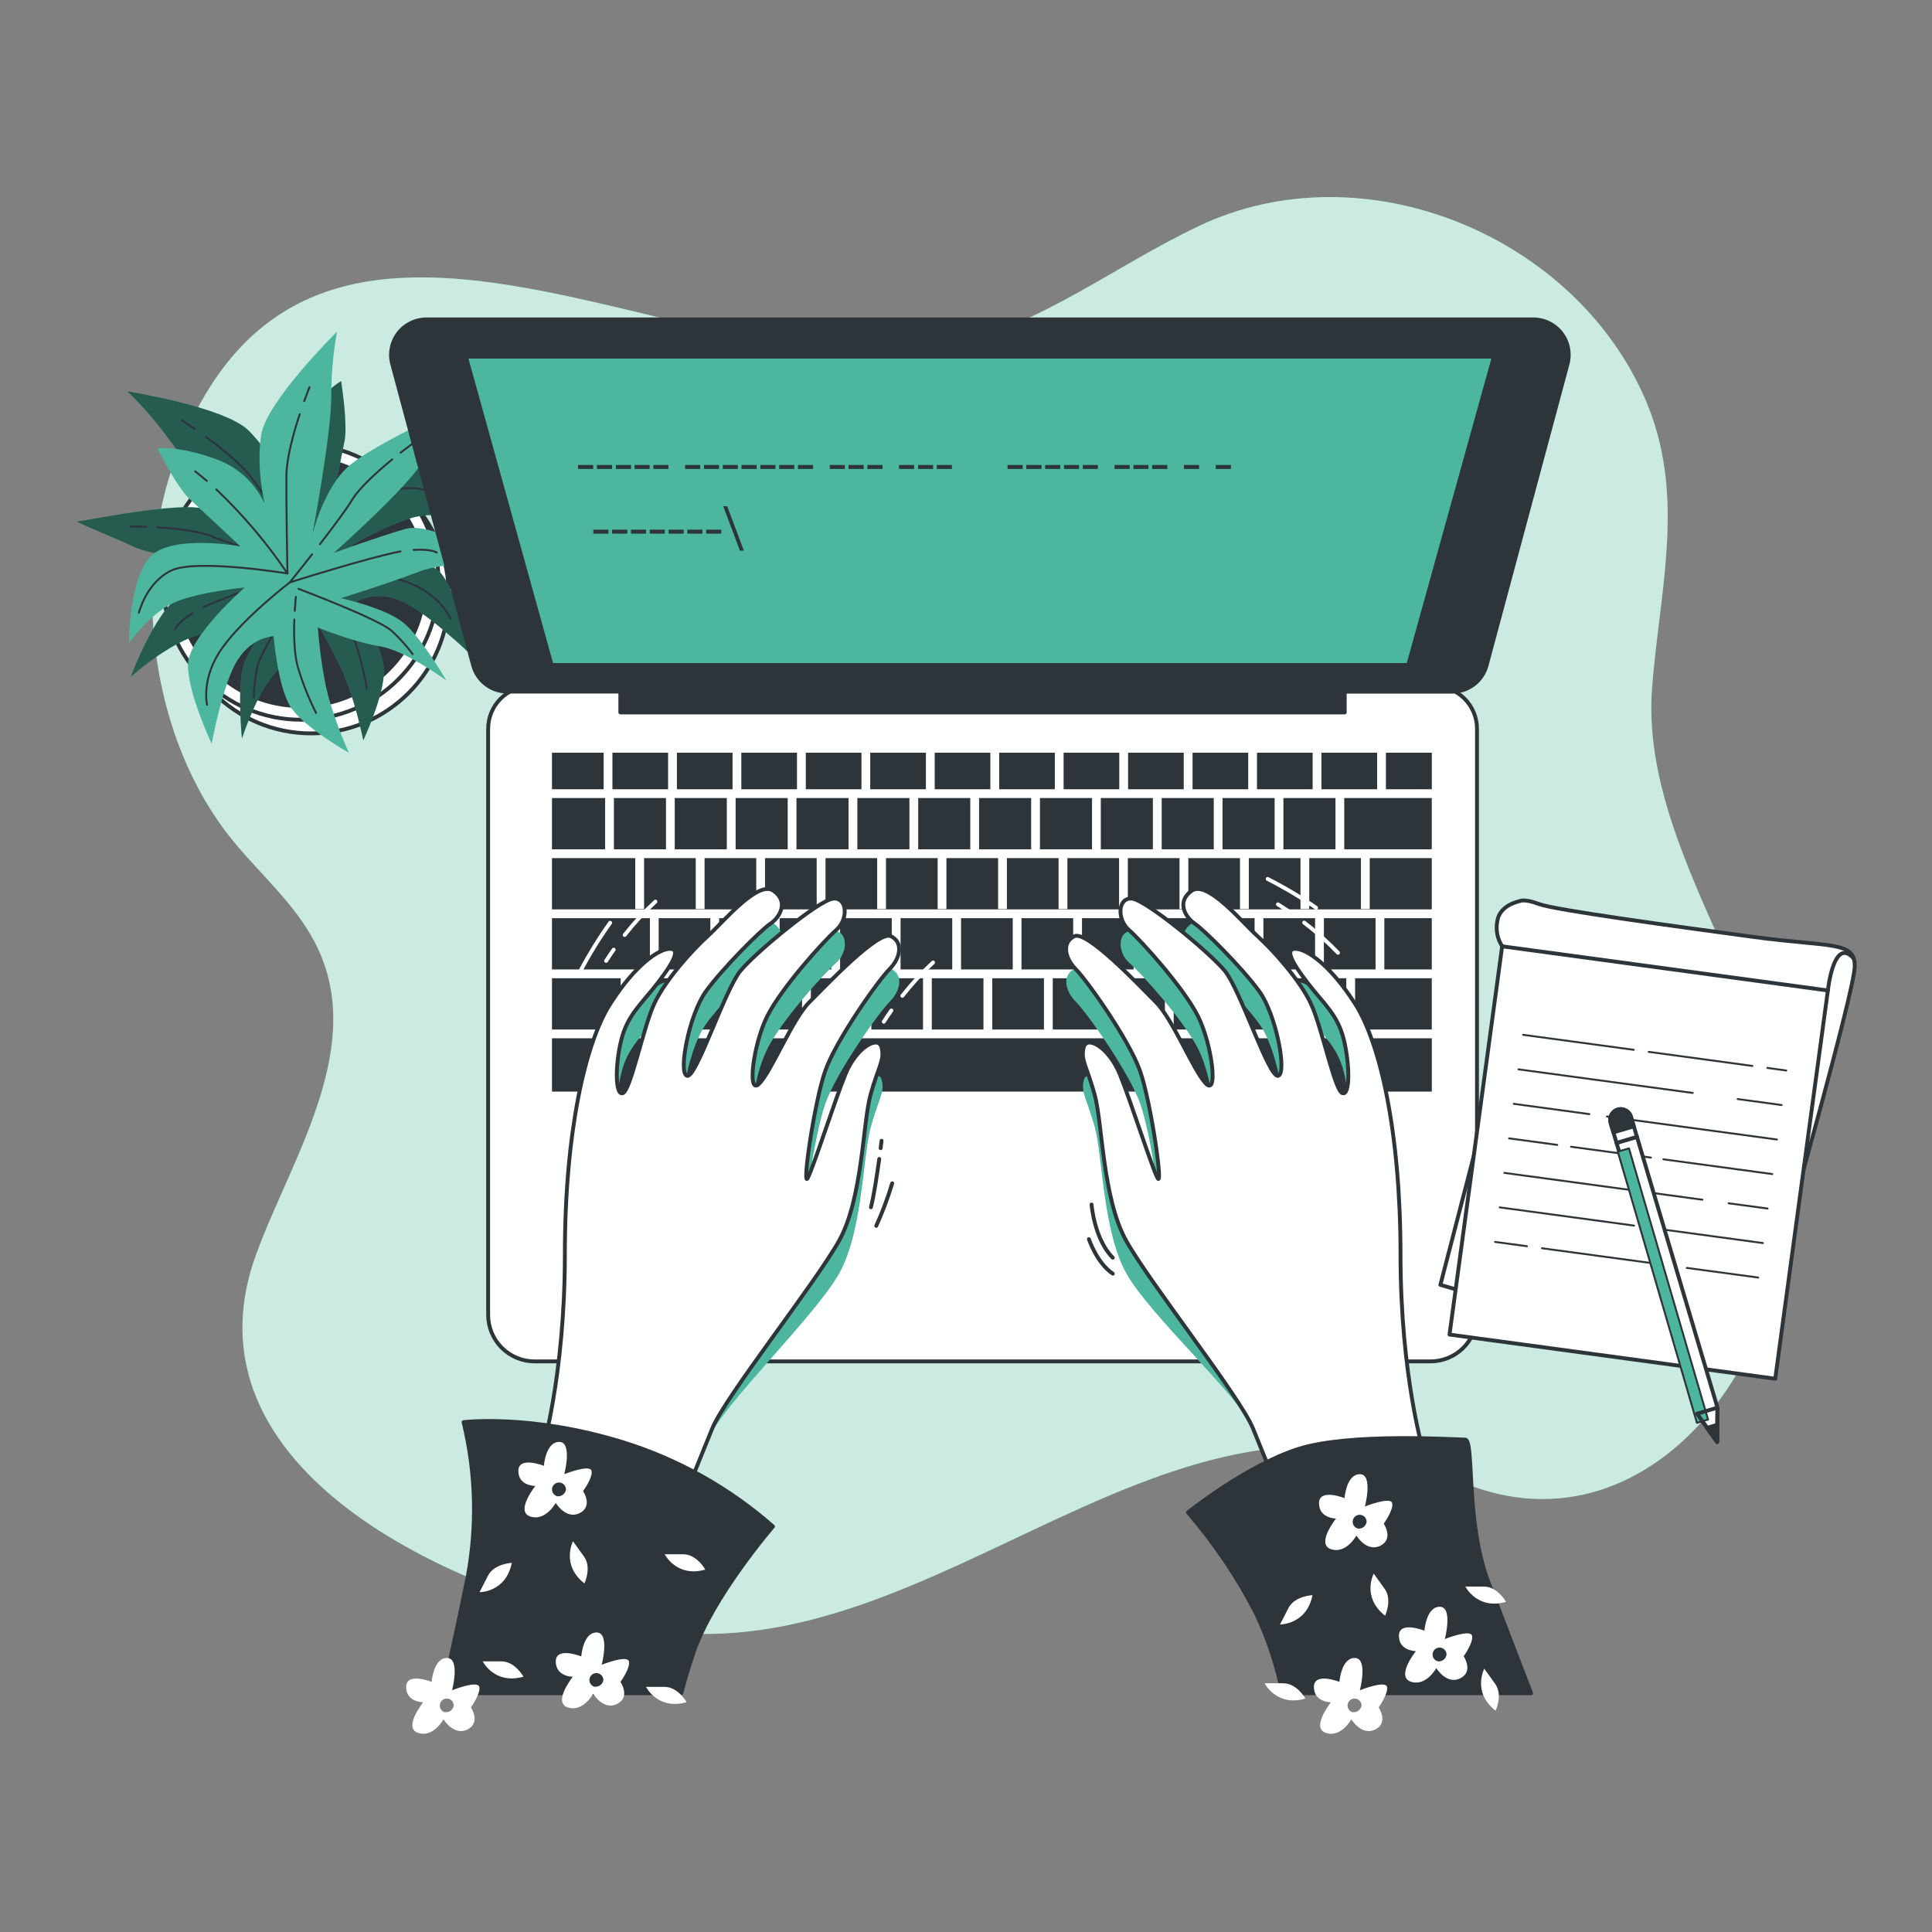 <svg width="500" height="500" viewBox="0 0 500 500" fill="none" xmlns="http://www.w3.org/2000/svg">
<rect x="0" y="0" width="500" height="500" fill="#808080" stroke="none"/>
<path d="M427.893 174.056C430.235 149.849 435.838 126.931 425.932 103.652C407.751 60.933 352.908 38.253 310.292 58.488C288.499 68.806 269.864 83.903 245.863 89.444C181.083 104.395 81.096 24.736 45.837 117.479C33.733 149.302 38.614 191.236 60.5 217.838C67.527 226.371 76.112 233.801 81.312 243.562C95.542 270.277 75.4 299.633 66.32 324.552C44.754 383.441 126.064 416.027 170.197 422.032C243.149 432.02 303.327 348.44 375.877 382.491C426.438 406.224 470.808 348.44 461.521 290.656C455.444 252.828 424.674 216.62 427.552 178.07C427.656 176.739 427.769 175.408 427.893 174.056Z" fill="#4CB79E"/>
<path opacity="0.7" d="M427.893 174.056C430.235 149.849 435.838 126.931 425.932 103.652C407.751 60.933 352.908 38.253 310.292 58.488C288.499 68.806 269.864 83.903 245.863 89.444C181.083 104.395 81.096 24.736 45.837 117.479C33.733 149.302 38.614 191.236 60.5 217.838C67.527 226.371 76.112 233.801 81.312 243.562C95.542 270.277 75.4 299.633 66.32 324.552C44.754 383.441 126.064 416.027 170.197 422.032C243.149 432.02 303.327 348.44 375.877 382.491C426.438 406.224 470.808 348.44 461.521 290.656C455.444 252.828 424.674 216.62 427.552 178.07C427.656 176.739 427.769 175.408 427.893 174.056Z" fill="white"/>
<path d="M80.528 189.802C100.206 189.802 116.158 173.85 116.158 154.172C116.158 134.494 100.206 118.542 80.528 118.542C60.85 118.542 44.898 134.494 44.898 154.172C44.898 173.85 60.85 189.802 80.528 189.802Z" fill="white" stroke="#2E353A" stroke-linecap="round" stroke-linejoin="round"/>
<path d="M77.876 186.263C97.554 186.263 113.506 170.311 113.506 150.633C113.506 130.955 97.554 115.003 77.876 115.003C58.198 115.003 42.246 130.955 42.246 150.633C42.246 170.311 58.198 186.263 77.876 186.263Z" fill="white" stroke="#2E353A" stroke-linecap="round" stroke-linejoin="round"/>
<path d="M77.876 182.724C95.6 182.724 109.967 168.356 109.967 150.633C109.967 132.909 95.6 118.542 77.876 118.542C60.153 118.542 45.786 132.909 45.786 150.633C45.786 168.356 60.153 182.724 77.876 182.724Z" fill="#2E353A" stroke="#2E353A" stroke-linecap="round" stroke-linejoin="round"/>
<path d="M74.11 126.508C74.11 126.508 70.571 117.654 64.38 111.463C58.188 105.272 32.949 101.279 32.949 101.279C37.025 105.21 40.731 109.507 44.021 114.115C49.769 122.081 68.786 140.232 68.786 140.232C68.786 140.232 59.499 132.266 51.079 131.378C42.659 130.491 21.423 134.917 20.123 134.917C18.823 134.917 28.089 138.457 34.734 141.552C41.38 144.648 67.042 147.31 67.042 147.31C67.042 147.31 55.98 150.406 48.468 153.068C40.956 155.73 33.837 175.191 33.837 175.191C33.837 175.191 43.577 166.338 51.987 164.129C60.397 161.921 72.346 157.938 72.346 157.938C72.346 157.938 64.823 166.348 63.059 172.106C61.294 177.863 62.615 191.133 62.615 191.133C62.615 191.133 66.598 178.751 71.469 173.87C76.339 168.989 81.632 160.642 81.632 160.642C84.084 164.638 86.303 168.772 88.278 173.024C91.817 180.546 94.025 191.597 94.025 191.597C94.025 191.597 99.783 179.215 99.339 173.024C98.895 166.833 92.26 155.761 92.26 155.761C92.26 155.761 96.687 152.665 103.322 155.317C109.957 157.969 121.472 169.041 121.472 169.041C121.472 169.041 118.81 154.43 114.384 148.682C109.957 142.935 90.929 141.15 90.929 141.15C90.929 141.15 101.558 134.959 108.192 133.628C114.827 132.297 123.67 135.402 123.67 135.402C123.67 135.402 113.496 121.235 105.53 120.348C97.564 119.46 85.615 131.822 85.615 131.822L89.165 114.115C90.042 109.689 88.278 98.637 88.278 98.637C88.278 98.637 83.407 101.289 77.649 109.699C75.964 112.121 74.783 114.857 74.175 117.744C73.567 120.632 73.545 123.612 74.11 126.508Z" fill="#4CB79E"/>
<path opacity="0.5" d="M74.11 126.508C74.11 126.508 70.571 117.654 64.38 111.463C58.188 105.272 32.949 101.279 32.949 101.279C37.025 105.21 40.731 109.507 44.021 114.115C49.769 122.081 68.786 140.232 68.786 140.232C68.786 140.232 59.499 132.266 51.079 131.378C42.659 130.491 21.423 134.917 20.123 134.917C18.823 134.917 28.089 138.457 34.734 141.552C41.38 144.648 67.042 147.31 67.042 147.31C67.042 147.31 55.98 150.406 48.468 153.068C40.956 155.73 33.837 175.191 33.837 175.191C33.837 175.191 43.577 166.338 51.987 164.129C60.397 161.921 72.346 157.938 72.346 157.938C72.346 157.938 64.823 166.348 63.059 172.106C61.294 177.863 62.615 191.133 62.615 191.133C62.615 191.133 66.598 178.751 71.469 173.87C76.339 168.989 81.632 160.642 81.632 160.642C84.084 164.638 86.303 168.772 88.278 173.024C91.817 180.546 94.025 191.597 94.025 191.597C94.025 191.597 99.783 179.215 99.339 173.024C98.895 166.833 92.26 155.761 92.26 155.761C92.26 155.761 96.687 152.665 103.322 155.317C109.957 157.969 121.472 169.041 121.472 169.041C121.472 169.041 118.81 154.43 114.384 148.682C109.957 142.935 90.929 141.15 90.929 141.15C90.929 141.15 101.558 134.959 108.192 133.628C114.827 132.297 123.67 135.402 123.67 135.402C123.67 135.402 113.496 121.235 105.53 120.348C97.564 119.46 85.615 131.822 85.615 131.822L89.165 114.115C90.042 109.689 88.278 98.637 88.278 98.637C88.278 98.637 83.407 101.289 77.649 109.699C75.964 112.121 74.783 114.857 74.175 117.744C73.567 120.632 73.545 123.612 74.11 126.508Z" fill="black"/>
<path d="M82.829 113.032C83.139 111.763 83.479 110.493 83.861 109.245" stroke="#2E353A" stroke-width="0.5" stroke-linecap="round" stroke-linejoin="round"/>
<path d="M53.267 113.032C57.394 116.055 62.553 120.255 65.257 123.856C70.127 130.491 79.868 144.658 79.868 144.658C79.589 135.143 80.343 125.625 82.117 116.272" stroke="#2E353A" stroke-width="0.5" stroke-linecap="round" stroke-linejoin="round"/>
<path d="M47.117 108.801C47.117 108.801 48.407 109.627 50.336 110.958" stroke="#2E353A" stroke-width="0.5" stroke-linecap="round" stroke-linejoin="round"/>
<path d="M79.868 144.658C79.868 144.658 96.687 127.839 103.766 126.508C110.844 125.177 117.046 130.491 117.046 130.491" stroke="#2E353A" stroke-width="0.5" stroke-linecap="round" stroke-linejoin="round"/>
<path d="M49.81 158.722C45.682 161.323 45.342 162.85 45.342 162.85" stroke="#2E353A" stroke-width="0.5" stroke-linecap="round" stroke-linejoin="round"/>
<path d="M116.602 160.146C116.602 160.146 113.95 153.501 104.653 150.406C95.356 147.31 80.766 146.866 80.766 146.866C80.766 146.866 60.283 153.573 52.792 157.071" stroke="#2E353A" stroke-width="0.5" stroke-linecap="round" stroke-linejoin="round"/>
<path d="M71.809 144.338C76.762 145.783 80.755 146.866 80.755 146.866" stroke="#2E353A" stroke-width="0.5" stroke-linecap="round" stroke-linejoin="round"/>
<path d="M40.637 136.476C45.445 136.765 51.636 137.425 55.083 138.901C57.889 140.108 63.42 141.852 68.641 143.41" stroke="#2E353A" stroke-width="0.5" stroke-linecap="round" stroke-linejoin="round"/>
<path d="M33.837 136.249C33.837 136.249 35.457 136.249 37.84 136.341" stroke="#2E353A" stroke-width="0.5" stroke-linecap="round" stroke-linejoin="round"/>
<path d="M79.868 149.518C79.868 149.518 67.486 168.092 66.588 172.539C66.056 175.163 65.759 177.829 65.7 180.505" stroke="#2E353A" stroke-width="0.5" stroke-linecap="round" stroke-linejoin="round"/>
<path d="M85.378 155.369C87.761 158.465 90.62 162.592 91.817 165.894C93.21 169.922 94.246 174.066 94.912 178.276" stroke="#2E353A" stroke-width="0.5" stroke-linecap="round" stroke-linejoin="round"/>
<path d="M81.632 150.849C81.632 150.849 82.664 151.943 83.995 153.625" stroke="#2E353A" stroke-width="0.5" stroke-linecap="round" stroke-linejoin="round"/>
<path d="M68.487 130.326C68.487 130.326 66.206 121.039 67.62 112.423C69.033 103.807 87.225 85.822 87.225 85.822C86.214 91.392 85.713 97.042 85.729 102.703C85.729 112.526 80.828 138.364 80.828 138.364C80.828 138.364 83.727 126.477 90.042 120.822C96.357 115.168 116.2 106.376 117.273 105.623C118.346 104.87 112.867 113.145 109.286 119.543C105.706 125.94 86.379 143.1 86.379 143.1C86.379 143.1 97.172 139.158 104.829 136.909C112.485 134.66 129.593 146.361 129.593 146.361C129.593 146.361 116.52 144.854 108.399 147.96C100.278 151.066 88.247 154.801 88.247 154.801C88.247 154.801 99.267 157.247 104.055 160.889C108.842 164.532 115.529 176.12 115.529 176.12C115.529 176.12 105.066 168.37 98.266 167.256C91.466 166.142 82.251 162.417 82.251 162.417C82.601 167.091 83.214 171.742 84.088 176.347C85.605 184.529 90.279 194.807 90.279 194.807C90.279 194.807 78.382 188.099 75.121 182.806C71.861 177.513 70.808 164.656 70.808 164.656C70.808 164.656 65.401 164.718 61.522 170.744C57.642 176.77 54.783 192.475 54.783 192.475C54.783 192.475 48.427 179.06 48.664 171.837C48.902 164.614 63.327 152.046 63.327 152.046C63.327 152.046 51.089 153.212 44.919 155.998C38.748 158.784 33.362 166.472 33.362 166.472C33.362 166.472 33.362 149.033 39.326 143.668C45.29 138.302 62.223 141.398 62.223 141.398L49.015 129.088C45.713 125.992 40.699 115.983 40.699 115.983C40.699 115.983 46.209 115.302 55.784 118.779C58.568 119.754 61.127 121.278 63.309 123.262C65.491 125.245 67.252 127.648 68.487 130.326V130.326Z" fill="#4CB79E"/>
<path d="M53.545 124.465C52.513 123.608 51.543 122.783 50.511 121.978" stroke="#2E353A" stroke-width="0.5" stroke-linecap="round" stroke-linejoin="round"/>
<path d="M77.556 107.222C75.957 112.093 74.172 118.501 74.131 123C74.048 131.254 74.399 148.414 74.399 148.414C69.073 140.524 62.904 133.238 56.001 126.683" stroke="#2E353A" stroke-width="0.5" stroke-linecap="round" stroke-linejoin="round"/>
<path d="M80.095 100.195C80.095 100.195 79.517 101.619 78.733 103.817" stroke="#2E353A" stroke-width="0.5" stroke-linecap="round" stroke-linejoin="round"/>
<path d="M74.399 148.414C74.399 148.414 50.924 144.565 44.403 147.62C37.882 150.674 35.942 158.578 35.942 158.578" stroke="#2E353A" stroke-width="0.5" stroke-linecap="round" stroke-linejoin="round"/>
<path d="M107.026 142.306C111.866 142.037 113.021 143.018 113.021 143.018" stroke="#2E353A" stroke-width="0.5" stroke-linecap="round" stroke-linejoin="round"/>
<path d="M53.597 182.424C53.597 182.424 51.884 175.48 57.621 167.545C63.358 159.61 74.977 150.736 74.977 150.736C74.977 150.736 95.521 144.225 103.642 142.708" stroke="#2E353A" stroke-width="0.5" stroke-linecap="round" stroke-linejoin="round"/>
<path d="M80.766 143.461C77.588 147.517 74.987 150.736 74.987 150.736" stroke="#2E353A" stroke-width="0.5" stroke-linecap="round" stroke-linejoin="round"/>
<path d="M101.495 118.893C97.76 121.988 93.117 126.116 91.177 129.284C89.598 131.904 86.121 136.507 82.788 140.851" stroke="#2E353A" stroke-width="0.5" stroke-linecap="round" stroke-linejoin="round"/>
<path d="M106.882 114.734C106.882 114.734 105.571 115.684 103.683 117.149" stroke="#2E353A" stroke-width="0.5" stroke-linecap="round" stroke-linejoin="round"/>
<path d="M77.237 152.387C77.237 152.387 98.152 160.25 101.444 163.335C103.407 165.155 105.203 167.148 106.81 169.289" stroke="#2E353A" stroke-width="0.5" stroke-linecap="round" stroke-linejoin="round"/>
<path d="M76.174 160.332C76.029 164.233 76.102 169.237 77.082 172.642C78.298 176.733 79.876 180.708 81.798 184.519" stroke="#2E353A" stroke-width="0.5" stroke-linecap="round" stroke-linejoin="round"/>
<path d="M76.576 154.451C76.576 154.451 76.411 155.916 76.287 158.083" stroke="#2E353A" stroke-width="0.5" stroke-linecap="round" stroke-linejoin="round"/>
<path d="M137.342 177.595H371.234C374.154 177.595 376.954 178.755 379.019 180.82C381.083 182.885 382.243 185.685 382.243 188.605V340.288C382.243 341.87 381.932 343.435 381.327 344.896C380.722 346.357 379.835 347.685 378.716 348.803C377.598 349.921 376.271 350.808 374.81 351.413C373.349 352.019 371.783 352.33 370.202 352.33H138.374C136.793 352.33 135.227 352.019 133.766 351.413C132.305 350.808 130.977 349.921 129.859 348.803C128.741 347.685 127.854 346.357 127.249 344.896C126.644 343.435 126.332 341.87 126.332 340.288V188.605C126.332 185.685 127.492 182.885 129.557 180.82C131.622 178.755 134.422 177.595 137.342 177.595Z" fill="white" stroke="#2E353A" stroke-linecap="round" stroke-linejoin="round"/>
<path d="M222.945 194.796H208.54V204.258H222.945V194.796Z" fill="#2E353A"/>
<path d="M176.274 253.169H162.901V266.438H176.274V253.169Z" fill="#2E353A"/>
<path d="M235.359 206.528H221.883V219.798H235.359V206.528Z" fill="#2E353A"/>
<path d="M206.26 194.796H191.855V204.258H206.26V194.796Z" fill="#2E353A"/>
<path d="M251.105 206.528H237.629V219.798H251.105V206.528Z" fill="#2E353A"/>
<path d="M239.62 194.796H225.215V204.258H239.62V194.796Z" fill="#2E353A"/>
<path d="M168.195 237.618H142.852V250.888H168.195V237.618Z" fill="#2E353A"/>
<path d="M203.856 206.528H190.38V219.798H203.856V206.528Z" fill="#2E353A"/>
<path d="M160.631 253.169H142.852V266.438H160.631V253.169Z" fill="#2E353A"/>
<path d="M256.305 194.796H241.9V204.258H256.305V194.796Z" fill="#2E353A"/>
<path d="M172.353 206.528H158.877V219.798H172.353V206.528Z" fill="#2E353A"/>
<path d="M172.9 194.796H158.495V204.258H172.9V194.796Z" fill="#2E353A"/>
<path d="M189.585 194.796H175.181V204.258H189.585V194.796Z" fill="#2E353A"/>
<path d="M188.099 206.528H174.623V219.798H188.099V206.528Z" fill="#2E353A"/>
<path d="M219.602 206.528H206.126V219.798H219.602V206.528Z" fill="#2E353A"/>
<path d="M323.035 194.796H308.631V204.258H323.035V194.796Z" fill="#2E353A"/>
<path d="M339.71 194.796H325.306V204.258H339.71V194.796Z" fill="#2E353A"/>
<path d="M329.866 206.528H316.39V219.798H329.866V206.528Z" fill="#2E353A"/>
<path d="M345.623 206.528H332.147V219.798H345.623V206.528Z" fill="#2E353A"/>
<path d="M370.542 253.169H350.699V266.438H370.542V253.169Z" fill="#2E353A"/>
<path d="M356.395 194.796H341.991V204.258H356.395V194.796Z" fill="#2E353A"/>
<path d="M156.607 206.528H142.852V219.798H156.607V206.528Z" fill="#2E353A"/>
<path d="M272.99 194.796H258.585V204.258H272.99V194.796Z" fill="#2E353A"/>
<path d="M289.665 194.796H275.26V204.258H289.665V194.796Z" fill="#2E353A"/>
<path d="M282.617 206.528H269.141V219.798H282.617V206.528Z" fill="#2E353A"/>
<path d="M314.12 206.528H300.644V219.798H314.12V206.528Z" fill="#2E353A"/>
<path d="M266.861 206.528H253.385V219.798H266.861V206.528Z" fill="#2E353A"/>
<path d="M298.364 206.528H284.887V219.798H298.364V206.528Z" fill="#2E353A"/>
<path d="M306.35 194.796H291.946V204.258H306.35V194.796Z" fill="#2E353A"/>
<path d="M285.827 253.169H272.454V266.438H285.827V253.169Z" fill="#2E353A"/>
<path d="M355.993 237.618H342.62V250.888H355.993V237.618Z" fill="#2E353A"/>
<path d="M340.34 237.618H326.967V250.888H340.34V237.618Z" fill="#2E353A"/>
<path d="M348.419 253.169H335.046V266.438H348.419V253.169Z" fill="#2E353A"/>
<path d="M332.776 253.169H319.403V266.438H332.776V253.169Z" fill="#2E353A"/>
<path d="M301.47 253.169H288.097V266.438H301.47V253.169Z" fill="#2E353A"/>
<path d="M317.123 253.169H303.75V266.438H317.123V253.169Z" fill="#2E353A"/>
<path d="M324.686 237.618H311.313V250.888H324.686V237.618Z" fill="#2E353A"/>
<path d="M309.044 237.618H295.671V250.888H309.044V237.618Z" fill="#2E353A"/>
<path d="M370.552 194.796H358.676V204.258H370.552V194.796Z" fill="#2E353A"/>
<path d="M156.225 194.796H142.852V204.258H156.225V194.796Z" fill="#2E353A"/>
<path d="M370.552 268.708H142.852V282.504H370.552V268.708Z" fill="#2E353A"/>
<path d="M370.542 206.528H347.893V219.798H370.542V206.528Z" fill="#2E353A"/>
<path d="M370.542 237.618H358.263V250.888H370.542V237.618Z" fill="#2E353A"/>
<path d="M354.486 235.245H352.206V222.079H338.833V235.245H336.563V222.079H323.19V235.245H320.91V222.079H307.537V235.245H305.256V222.079H291.884V235.245H289.614V222.079H276.241V235.245H273.96V222.079H260.587V235.245H258.307V222.079H244.934V235.245H242.664V222.079H229.291V235.245H227.011V222.079H213.638V235.245H211.357V222.079H197.984V235.245H195.714V222.079H182.342V235.245H180.061V222.079H166.688V235.245H164.408V222.079H142.852V235.348H370.542V222.079H354.486V235.245Z" fill="#2E353A"/>
<path d="M246.441 237.618H233.068V250.888H246.441V237.618Z" fill="#2E353A"/>
<path d="M293.39 237.618H280.017V250.888H293.39V237.618Z" fill="#2E353A"/>
<path d="M215.144 237.618H201.771V250.888H215.144V237.618Z" fill="#2E353A"/>
<path d="M223.224 253.169H209.851V266.438H223.224V253.169Z" fill="#2E353A"/>
<path d="M230.787 237.618H217.415V250.888H230.787V237.618Z" fill="#2E353A"/>
<path d="M199.491 237.618H186.118V250.888H199.491V237.618Z" fill="#2E353A"/>
<path d="M191.928 253.169H178.555V266.438H191.928V253.169Z" fill="#2E353A"/>
<path d="M207.57 253.169H194.198V266.438H207.57V253.169Z" fill="#2E353A"/>
<path d="M262.094 237.618H248.721V250.888H262.094V237.618Z" fill="#2E353A"/>
<path d="M270.173 253.169H256.8V266.438H270.173V253.169Z" fill="#2E353A"/>
<path d="M277.737 237.618H264.364V250.888H277.737V237.618Z" fill="#2E353A"/>
<path d="M238.877 253.169H225.504V266.438H238.877V253.169Z" fill="#2E353A"/>
<path d="M254.52 253.169H241.147V266.438H254.52V253.169Z" fill="#2E353A"/>
<path d="M183.838 237.618H170.465V250.888H183.838V237.618Z" fill="#2E353A"/>
<path d="M396.855 82.664H110.349C108.944 82.665 107.558 82.99 106.298 83.612C105.038 84.234 103.939 85.138 103.084 86.253C102.229 87.368 101.642 88.665 101.369 90.043C101.095 91.421 101.142 92.843 101.506 94.2L122.453 172.188C122.975 174.135 124.124 175.855 125.723 177.083C127.321 178.31 129.28 178.976 131.296 178.978H160.538V184.374H348.017V179.009H375.877C377.892 179.007 379.851 178.341 381.45 177.114C383.049 175.886 384.198 174.166 384.72 172.219L405.667 94.231C406.036 92.875 406.087 91.451 405.818 90.072C405.549 88.692 404.966 87.393 404.114 86.274C403.262 85.156 402.164 84.249 400.905 83.623C399.646 82.997 398.26 82.669 396.855 82.664V82.664Z" fill="#2E353A" stroke="#2E353A" stroke-linecap="round" stroke-linejoin="round"/>
<path d="M364.454 172.095H142.749L120.574 92.302H386.619L364.454 172.095Z" fill="#4CB79E" stroke="#2E353A" stroke-linecap="round" stroke-linejoin="round"/>
<path d="M157.463 137.074V138.106H153.552V137.074H157.463Z" fill="#2E353A"/>
<path d="M162.334 137.074V138.106H158.413V137.074H162.334Z" fill="#2E353A"/>
<path d="M167.204 137.074V138.106H163.314V137.074H167.204Z" fill="#2E353A"/>
<path d="M172.064 137.074V138.106H168.154V137.074H172.064Z" fill="#2E353A"/>
<path d="M176.934 137.074V138.106H173.013V137.074H176.934Z" fill="#2E353A"/>
<path d="M181.805 137.074V138.106H177.884V137.074H181.805Z" fill="#2E353A"/>
<path d="M186.665 137.074V138.106H182.754V137.074H186.665Z" fill="#2E353A"/>
<path d="M191.484 142.512L187.171 131.017H188.203L192.516 142.512H191.484Z" fill="#2E353A"/>
<path d="M153.522 120.337V121.369H149.611V120.337H153.522Z" fill="#2E353A"/>
<path d="M158.392 120.337V121.369H154.481V120.337H158.392Z" fill="#2E353A"/>
<path d="M163.314 120.337V121.369H159.393V120.337H163.314Z" fill="#2E353A"/>
<path d="M168.133 120.337V121.369H164.212V120.337H168.133Z" fill="#2E353A"/>
<path d="M172.993 120.337V121.369H169.082V120.337H172.993Z" fill="#2E353A"/>
<path d="M181.227 120.337V121.369H177.306V120.337H181.227Z" fill="#2E353A"/>
<path d="M186.087 120.337V121.369H182.176V120.337H186.087Z" fill="#2E353A"/>
<path d="M190.958 120.337V121.369H187.047V120.337H190.958Z" fill="#2E353A"/>
<path d="M195.828 120.337V121.369H191.907V120.337H195.828Z" fill="#2E353A"/>
<path d="M200.688 120.337V121.369H196.777V120.337H200.688Z" fill="#2E353A"/>
<path d="M205.558 120.337V121.369H201.648V120.337H205.558Z" fill="#2E353A"/>
<path d="M210.429 120.337V121.369H206.508V120.337H210.429Z" fill="#2E353A"/>
<path d="M218.653 120.337V121.369H214.742V120.337H218.653Z" fill="#2E353A"/>
<path d="M223.523 120.337V121.369H219.602V120.337H223.523Z" fill="#2E353A"/>
<path d="M228.393 120.337V121.369H224.472V120.337H228.393Z" fill="#2E353A"/>
<path d="M236.576 120.337V121.369H232.665V120.337H236.576Z" fill="#2E353A"/>
<path d="M241.488 120.337V121.369H237.608V120.337H241.488Z" fill="#2E353A"/>
<path d="M246.358 120.337V121.369H242.437V120.337H246.358Z" fill="#2E353A"/>
<path d="M264.663 120.337V121.369H260.752V120.337H264.663Z" fill="#2E353A"/>
<path d="M269.534 120.337V121.369H265.613V120.337H269.534Z" fill="#2E353A"/>
<path d="M274.404 120.337V121.369H270.483V120.337H274.404Z" fill="#2E353A"/>
<path d="M279.264 120.337V121.369H275.353V120.337H279.264Z" fill="#2E353A"/>
<path d="M284.134 120.337V121.369H280.213V120.337H284.134Z" fill="#2E353A"/>
<path d="M292.359 120.337V121.369H288.448V120.337H292.359Z" fill="#2E353A"/>
<path d="M297.229 120.337V121.369H293.328V120.337H297.229Z" fill="#2E353A"/>
<path d="M302.099 120.337V121.369H298.178V120.337H302.099Z" fill="#2E353A"/>
<path d="M310.323 120.337V121.369H306.412V120.337H310.323Z" fill="#2E353A"/>
<path d="M318.557 120.337V121.369H314.636V120.337H318.557Z" fill="#2E353A"/>
<path d="M383.812 289.923L372.771 332.518L383.213 335.583L383.812 289.923Z" fill="white" stroke="#2E353A" stroke-linecap="round" stroke-linejoin="round"/>
<path d="M388.765 244.903C387.519 242.989 387.064 240.666 387.496 238.423C388.063 234.224 393.13 233.264 393.13 233.264C393.13 233.264 394.234 232.428 398.289 233.966C402.344 235.503 433.702 239.754 453.741 242.468C473.78 245.182 480.27 243.428 479.991 250.31C479.713 257.193 462.13 318.96 461.862 320.9C461.593 322.84 388.765 244.903 388.765 244.903Z" fill="white" stroke="#2E353A" stroke-miterlimit="10"/>
<path d="M473.052 256.332L388.756 244.905L375.135 345.387L459.43 356.814L473.052 256.332Z" fill="white" stroke="#2E353A" stroke-linecap="round" stroke-linejoin="round"/>
<path d="M457.384 276.375L462.285 277.046" stroke="#2E353A" stroke-width="0.5" stroke-linecap="round" stroke-linejoin="round"/>
<path d="M426.686 272.217L453.504 275.859" stroke="#2E353A" stroke-width="0.5" stroke-linecap="round" stroke-linejoin="round"/>
<path d="M394.182 267.811L422.806 271.69" stroke="#2E353A" stroke-width="0.5" stroke-linecap="round" stroke-linejoin="round"/>
<path d="M449.707 284.434L461.078 285.982" stroke="#2E353A" stroke-width="0.5" stroke-linecap="round" stroke-linejoin="round"/>
<path d="M392.975 276.746L438.077 282.855" stroke="#2E353A" stroke-width="0.5" stroke-linecap="round" stroke-linejoin="round"/>
<path d="M415.862 288.943L459.87 294.907" stroke="#2E353A" stroke-width="0.5" stroke-linecap="round" stroke-linejoin="round"/>
<path d="M391.757 285.672L411.332 288.334" stroke="#2E353A" stroke-width="0.5" stroke-linecap="round" stroke-linejoin="round"/>
<path d="M430.483 300.025L458.653 303.843" stroke="#2E353A" stroke-width="0.5" stroke-linecap="round" stroke-linejoin="round"/>
<path d="M406.575 296.775L427.253 299.581" stroke="#2E353A" stroke-width="0.5" stroke-linecap="round" stroke-linejoin="round"/>
<path d="M390.55 294.608L403.015 296.3" stroke="#2E353A" stroke-width="0.5" stroke-linecap="round" stroke-linejoin="round"/>
<path d="M447.364 311.407L457.446 312.769" stroke="#2E353A" stroke-width="0.5" stroke-linecap="round" stroke-linejoin="round"/>
<path d="M389.343 303.544L440.585 310.488" stroke="#2E353A" stroke-width="0.5" stroke-linecap="round" stroke-linejoin="round"/>
<path d="M427.738 317.835L456.238 321.704" stroke="#2E353A" stroke-width="0.5" stroke-linecap="round" stroke-linejoin="round"/>
<path d="M388.125 312.469L422.889 317.185" stroke="#2E353A" stroke-width="0.5" stroke-linecap="round" stroke-linejoin="round"/>
<path d="M436.54 328.133L455.021 330.63" stroke="#2E353A" stroke-width="0.5" stroke-linecap="round" stroke-linejoin="round"/>
<path d="M399.063 323.046L432.02 327.514" stroke="#2E353A" stroke-width="0.5" stroke-linecap="round" stroke-linejoin="round"/>
<path d="M386.918 321.405L395.183 322.52" stroke="#2E353A" stroke-width="0.5" stroke-linecap="round" stroke-linejoin="round"/>
<path d="M473.057 256.336C473.057 256.336 474.502 242.324 479.661 247.958" stroke="#2E353A" stroke-linecap="round" stroke-linejoin="round"/>
<path d="M444.475 364.279L444.382 373.184L439.192 365.858L418.358 295.784L423.642 294.205L444.475 364.279Z" fill="white" stroke="#2E353A" stroke-linecap="round" stroke-linejoin="round"/>
<path d="M421.574 297.2L418.691 298.041L439.161 368.224L442.044 367.383L421.574 297.2Z" fill="#4CB79E" stroke="#2E353A" stroke-width="0.5" stroke-linecap="round" stroke-linejoin="round"/>
<path d="M444.475 364.3L439.202 365.868L444.382 373.184L444.475 364.3Z" stroke="#2E353A" stroke-linecap="round" stroke-linejoin="round"/>
<path d="M441.792 369.521L444.382 373.184L444.434 368.737L441.792 369.521Z" fill="#2E353A" stroke="#2E353A" stroke-linecap="round" stroke-linejoin="round"/>
<path d="M418.668 287.148C417.969 287.358 417.382 287.836 417.034 288.478C416.686 289.12 416.606 289.873 416.811 290.573L418.359 295.784L423.642 294.216L422.094 289.005C421.884 288.306 421.406 287.718 420.764 287.37C420.122 287.022 419.369 286.942 418.668 287.148V287.148Z" fill="white" stroke="#2E353A" stroke-linecap="round" stroke-linejoin="round"/>
<path d="M418.668 287.148C417.969 287.358 417.382 287.836 417.034 288.478C416.686 289.12 416.606 289.873 416.811 290.573L417.554 293.06L422.827 291.492L422.094 289.005C421.884 288.306 421.406 287.718 420.764 287.37C420.122 287.022 419.369 286.942 418.668 287.148V287.148Z" fill="#2E353A" stroke="#2E353A" stroke-linecap="round" stroke-linejoin="round"/>
<path d="M158.826 245.76C158.165 246.688 157.515 247.658 156.865 248.68" stroke="white" stroke-linecap="round" stroke-linejoin="round"/>
<path d="M169.619 233.336C166.744 236.001 164.084 238.889 161.663 241.973" stroke="white" stroke-linecap="round" stroke-linejoin="round"/>
<path d="M157.907 238.815C155.088 242.769 152.534 246.906 150.261 251.198" stroke="white" stroke-linecap="round" stroke-linejoin="round"/>
<path d="M230.684 261.506C230.034 262.435 229.374 263.404 228.724 264.416" stroke="white" stroke-linecap="round" stroke-linejoin="round"/>
<path d="M241.478 249.082C238.608 251.749 235.951 254.637 233.532 257.719" stroke="white" stroke-linecap="round" stroke-linejoin="round"/>
<path d="M229.776 254.541C226.959 258.518 224.404 262.675 222.13 266.985" stroke="white" stroke-linecap="round" stroke-linejoin="round"/>
<path d="M333.684 235.967C332.745 235.328 331.755 234.688 330.733 234.048" stroke="white" stroke-linecap="round" stroke-linejoin="round"/>
<path d="M346.273 246.575C343.559 243.749 340.63 241.137 337.512 238.764" stroke="white" stroke-linecap="round" stroke-linejoin="round"/>
<path d="M340.618 234.936C336.603 232.178 332.412 229.686 328.071 227.475" stroke="white" stroke-linecap="round" stroke-linejoin="round"/>
<path d="M227.548 299.943C227.011 303.822 226.206 309.229 225.401 312.438" stroke="#2E353A" stroke-linecap="round" stroke-linejoin="round"/>
<path d="M228.146 295.227C228.146 295.227 228.063 295.96 227.909 297.146" stroke="#2E353A" stroke-linecap="round" stroke-linejoin="round"/>
<path d="M230.901 306.237C229.774 309.996 228.395 313.674 226.773 317.247" stroke="#2E353A" stroke-linecap="round" stroke-linejoin="round"/>
<path d="M282.494 311.737C282.494 311.737 283.185 320.683 287.994 325.502" stroke="#2E353A" stroke-linecap="round" stroke-linejoin="round"/>
<path d="M281.802 320.683C281.802 320.683 283.866 326.874 287.994 329.629" stroke="#2E353A" stroke-linecap="round" stroke-linejoin="round"/>
<g style="mix-blend-mode:multiply">
<path d="M141.645 368.499C141.645 368.499 146.227 364.816 146.227 333.148C146.227 301.48 151.5 278.346 158 268.203C164.501 258.06 170.579 253.994 173.426 253.994C176.274 253.994 174.231 257.647 170.176 262.92C166.121 268.192 162.468 271.04 160.838 277.541C159.207 284.042 159.218 292.152 161.251 291.337C163.283 290.522 166.523 274.291 169.361 268.203C172.199 262.115 179.112 254.396 183.167 250.744C187.222 247.091 196.158 236.133 200.214 238.97C204.269 241.808 201.844 245.873 199.409 247.493C196.973 249.113 187.222 258.844 182.765 264.952C178.307 271.061 175.459 286.467 177.894 286.869C180.33 287.271 187.635 264.55 191.69 259.68C195.746 254.809 211.987 241.405 215.64 241.003C219.293 240.6 219.705 246.276 216.455 249.124C213.205 251.972 202.246 264.137 198.594 271.443C194.941 278.748 193.31 292.152 196.53 288.902C199.749 285.651 205.053 272.258 209.521 267.79C213.989 263.322 227.382 249.124 230.633 250.744C233.883 252.364 233.068 256.429 230.23 259.267C227.393 262.104 216.424 277.541 213.586 285.651C210.749 293.762 207.488 316.504 209.118 313.264C210.749 310.024 216.022 293.37 218.859 286.436C221.697 279.502 227.382 276.292 228.198 279.532C229.013 282.773 227.382 284.403 225.35 291.719C223.317 299.035 223.286 318.547 217.239 329.464C211.193 340.381 186.923 363.742 183.683 371.853C181.336 377.439 178.534 382.823 175.304 387.95" fill="#4CB79E"/>
</g>
<g style="mix-blend-mode:multiply">
<path d="M367.158 371.244C367.158 371.244 362.463 364.816 362.463 333.148C362.463 301.48 357.18 278.346 350.689 268.203C344.199 258.06 338.101 253.994 335.263 253.994C332.425 253.994 334.448 257.647 338.513 262.92C342.579 268.192 346.221 271.04 347.8 277.541C349.379 284.042 349.43 292.152 347.398 291.337C345.365 290.522 342.125 274.291 339.277 268.203C336.429 262.115 329.536 254.396 325.481 250.744C321.426 247.091 312.49 236.133 308.424 238.97C304.359 241.808 306.804 245.873 309.24 247.493C311.675 249.113 321.415 258.844 325.883 264.952C330.351 271.061 333.189 286.467 330.754 286.869C328.319 287.271 321.044 264.55 316.989 259.7C312.934 254.85 296.682 241.426 293.029 241.024C289.376 240.621 288.974 246.296 292.224 249.144C295.475 251.992 306.433 264.158 310.086 271.463C313.738 278.769 315.358 292.173 312.149 288.922C308.94 285.672 303.626 272.279 299.169 267.811C294.711 263.343 281.307 249.144 278.057 250.764C274.806 252.384 275.622 256.45 278.459 259.287C281.297 262.125 292.265 277.562 295.103 285.672C297.941 293.782 301.191 316.525 299.571 313.285C297.951 310.045 292.668 293.39 289.83 286.456C286.993 279.522 281.307 276.313 280.492 279.553C279.677 282.793 281.307 284.423 283.33 291.739C285.352 299.055 285.393 318.568 291.45 329.485C297.507 340.402 321.085 361.71 324.336 369.83C327.586 377.951 333.468 390.746 333.468 390.746" fill="#4CB79E"/>
</g>
<path d="M140.097 376.3C140.097 376.3 146.185 356.416 146.185 324.707C146.185 292.998 151.458 269.905 157.959 259.762C164.46 249.619 170.537 245.553 173.385 245.553C176.233 245.553 174.19 249.206 170.135 254.479C166.08 259.752 162.427 262.6 160.796 269.09C159.166 275.58 159.176 283.711 161.209 282.896C163.242 282.081 166.482 265.85 169.32 259.762C172.157 253.674 179.071 245.956 183.126 242.303C187.181 238.65 196.117 227.692 200.172 230.529C204.227 233.367 201.803 237.433 199.367 239.053C196.932 240.673 187.181 250.403 182.723 256.512C178.266 262.62 175.418 278.026 177.853 278.428C180.288 278.831 187.594 256.109 191.649 251.229C195.704 246.348 211.946 232.965 215.598 232.562C219.251 232.16 219.664 237.835 216.414 240.683C213.163 243.531 202.205 255.697 198.552 263.002C194.899 270.308 193.269 283.711 196.488 280.461C199.708 277.211 205.012 263.817 209.48 259.349C213.948 254.881 227.341 240.683 230.591 242.303C233.842 243.923 233.027 247.989 230.189 250.826C227.351 253.664 216.383 269.09 213.545 277.211C210.707 285.331 207.447 308.063 209.077 304.813C210.707 301.563 215.98 284.929 218.818 277.985C221.655 271.04 227.341 267.831 228.156 271.082C228.971 274.332 227.341 275.952 225.308 283.257C223.276 290.563 223.245 310.086 217.198 321.013C211.151 331.941 187.563 361.606 184.313 369.727C181.062 377.848 173.757 395.709 173.757 395.709" fill="white"/>
<path d="M140.097 376.3C140.097 376.3 146.185 356.416 146.185 324.707C146.185 292.998 151.458 269.905 157.959 259.762C164.46 249.619 170.537 245.553 173.385 245.553C176.233 245.553 174.19 249.206 170.135 254.479C166.08 259.752 162.427 262.6 160.796 269.09C159.166 275.58 159.176 283.711 161.209 282.896C163.242 282.081 166.482 265.85 169.32 259.762C172.157 253.674 179.071 245.956 183.126 242.303C187.181 238.65 196.117 227.692 200.172 230.529C204.227 233.367 201.803 237.433 199.367 239.053C196.932 240.673 187.181 250.403 182.723 256.512C178.266 262.62 175.418 278.026 177.853 278.428C180.288 278.831 187.594 256.109 191.649 251.229C195.704 246.348 211.946 232.965 215.598 232.562C219.251 232.16 219.664 237.835 216.414 240.683C213.163 243.531 202.205 255.697 198.552 263.002C194.899 270.308 193.269 283.711 196.488 280.461C199.708 277.211 205.012 263.817 209.48 259.349C213.948 254.881 227.341 240.683 230.591 242.303C233.842 243.923 233.027 247.989 230.189 250.826C227.351 253.664 216.383 269.09 213.545 277.211C210.707 285.331 207.447 308.063 209.077 304.813C210.707 301.563 215.98 284.929 218.818 277.985C221.655 271.04 227.341 267.831 228.156 271.082C228.971 274.332 227.341 275.952 225.308 283.257C223.276 290.563 223.245 310.086 217.198 321.013C211.151 331.941 187.563 361.606 184.313 369.727C181.062 377.848 173.757 395.709 173.757 395.709" stroke="#2E353A" stroke-linecap="round" stroke-linejoin="round"/>
<path d="M368.54 376.3C368.54 376.3 362.452 356.416 362.452 324.707C362.452 292.998 357.169 269.905 350.679 259.762C344.189 249.619 338.09 245.553 335.253 245.553C332.415 245.553 334.437 249.206 338.503 254.479C342.569 259.752 346.211 262.6 347.79 269.09C349.368 275.58 349.42 283.711 347.387 282.896C345.355 282.081 342.115 265.85 339.267 259.762C336.419 253.674 329.526 245.956 325.471 242.303C321.415 238.65 312.48 227.692 308.414 230.529C304.349 233.367 306.794 237.433 309.229 239.053C311.664 240.673 321.405 250.403 325.873 256.512C330.341 262.62 333.179 278.026 330.743 278.428C328.308 278.831 321.003 256.109 316.948 251.229C312.892 246.348 296.641 232.965 292.988 232.562C289.335 232.16 288.933 237.835 292.183 240.683C295.433 243.531 306.392 255.697 310.044 263.002C313.697 270.308 315.317 283.711 312.108 280.461C308.899 277.211 303.585 263.817 299.127 259.349C294.67 254.881 281.266 240.683 278.015 242.303C274.765 243.923 275.58 247.989 278.418 250.826C281.256 253.664 292.224 269.09 295.062 277.211C297.899 285.331 301.15 308.063 299.53 304.813C297.91 301.563 292.627 284.929 289.789 277.985C286.951 271.04 281.266 267.831 280.451 271.082C279.635 274.332 281.266 275.952 283.288 283.257C285.311 290.563 285.352 310.086 291.409 321.013C297.466 331.941 321.044 361.606 324.294 369.727C327.545 377.848 334.85 395.709 334.85 395.709" fill="white"/>
<path d="M368.54 376.3C368.54 376.3 362.452 356.416 362.452 324.707C362.452 292.998 357.169 269.905 350.679 259.762C344.189 249.619 338.09 245.553 335.253 245.553C332.415 245.553 334.437 249.206 338.503 254.479C342.569 259.752 346.211 262.6 347.79 269.09C349.368 275.58 349.42 283.711 347.387 282.896C345.355 282.081 342.115 265.85 339.267 259.762C336.419 253.674 329.526 245.956 325.471 242.303C321.415 238.65 312.48 227.692 308.414 230.529C304.349 233.367 306.794 237.433 309.229 239.053C311.664 240.673 321.405 250.403 325.873 256.512C330.341 262.62 333.179 278.026 330.743 278.428C328.308 278.831 321.003 256.109 316.948 251.229C312.892 246.348 296.641 232.965 292.988 232.562C289.335 232.16 288.933 237.835 292.183 240.683C295.433 243.531 306.392 255.697 310.044 263.002C313.697 270.308 315.317 283.711 312.108 280.461C308.899 277.211 303.585 263.817 299.127 259.349C294.67 254.881 281.266 240.683 278.015 242.303C274.765 243.923 275.58 247.989 278.418 250.826C281.256 253.664 292.224 269.09 295.062 277.211C297.899 285.331 301.15 308.063 299.53 304.813C297.91 301.563 292.627 284.929 289.789 277.985C286.951 271.04 281.266 267.831 280.451 271.082C279.635 274.332 281.266 275.952 283.288 283.257C285.311 290.563 285.352 310.086 291.409 321.013C297.466 331.941 321.044 361.606 324.294 369.727C327.545 377.848 334.85 395.709 334.85 395.709" stroke="#2E353A" stroke-linecap="round" stroke-linejoin="round"/>
<path d="M114.404 438.212H176.316C177.121 435.116 178.132 431.649 179.411 427.893C184.282 413.303 200.049 395.059 200.049 395.059C188.748 385.107 175.47 377.659 161.086 373.205C137.353 365.899 119.976 368.045 119.976 368.045C123.175 381.234 123.527 394.953 121.008 408.288C117.913 423.312 115.849 432.815 114.404 438.212Z" fill="#2E353A" stroke="#2E353A" stroke-linecap="round" stroke-linejoin="round"/>
<path d="M331.92 438.212H396.246C394.182 432.867 389.725 421.258 385.267 409.65C379.179 393.842 381.614 372.565 379.179 372.565C376.744 372.565 349.389 370.738 336.017 374.99C322.644 379.241 307.434 391.407 307.434 391.407C314.319 399.407 320.238 408.19 325.069 417.574C328.173 424.153 330.474 431.082 331.92 438.212V438.212Z" fill="#2E353A" stroke="#2E353A" stroke-linecap="round" stroke-linejoin="round"/>
<path d="M153.078 380.634C152.635 378.88 146.031 381.521 146.031 381.521C146.031 381.521 148.239 373.163 144.72 373.163C141.202 373.163 140.758 379.354 140.758 379.354C140.758 379.354 134.154 376.723 134.154 380.675C134.154 384.627 138.55 384.555 138.55 384.555C138.55 384.555 133.267 391.159 137.229 392.469C141.191 393.78 143.823 388.951 143.823 388.951C143.823 388.951 146.464 393.357 150.014 391.592C153.563 389.828 150.891 385.876 150.891 385.876C150.891 385.876 153.512 382.398 153.078 380.634ZM144.277 387.238C143.944 387.164 143.64 386.998 143.398 386.758C143.156 386.519 142.987 386.216 142.91 385.885C142.833 385.553 142.851 385.207 142.962 384.885C143.073 384.564 143.273 384.28 143.538 384.067C143.803 383.854 144.124 383.72 144.462 383.681C144.8 383.642 145.142 383.7 145.449 383.847C145.756 383.994 146.015 384.224 146.196 384.512C146.378 384.8 146.474 385.133 146.474 385.473C146.4 385.991 146.132 386.462 145.724 386.789C145.316 387.117 144.798 387.277 144.277 387.238V387.238ZM162.757 429.957C162.313 428.203 155.71 430.844 155.71 430.844C155.71 430.844 157.918 422.486 154.389 422.486C150.86 422.486 150.437 428.677 150.437 428.677C150.437 428.677 143.833 426.036 143.833 429.988C143.833 433.94 148.239 433.95 148.239 433.95C148.239 433.95 142.956 440.554 146.918 441.875C150.88 443.195 153.512 438.346 153.512 438.346C153.512 438.346 156.153 442.752 159.703 440.987C163.252 439.223 160.58 435.271 160.58 435.271C160.58 435.271 163.19 431.67 162.757 429.957ZM153.955 436.561C153.623 436.487 153.319 436.321 153.077 436.081C152.835 435.842 152.666 435.539 152.589 435.208C152.512 434.876 152.53 434.53 152.641 434.208C152.752 433.887 152.952 433.603 153.217 433.39C153.482 433.177 153.802 433.043 154.14 433.004C154.478 432.965 154.821 433.022 155.127 433.169C155.434 433.316 155.693 433.547 155.875 433.835C156.056 434.123 156.153 434.456 156.153 434.796C156.079 435.31 155.808 435.775 155.399 436.095C154.989 436.414 154.472 436.562 153.955 436.509V436.561ZM124.031 436.561C123.588 434.796 116.994 437.438 116.994 437.438C116.994 437.438 119.192 429.08 115.673 429.08C112.155 429.08 111.711 435.271 111.711 435.271C111.711 435.271 105.107 432.629 105.107 436.592C105.107 440.554 109.513 440.554 109.513 440.554C109.513 440.554 104.23 447.148 108.192 448.468C112.155 449.789 114.786 444.95 114.786 444.95C114.786 444.95 117.428 449.345 120.977 447.591C124.527 445.837 121.865 441.875 121.865 441.875C121.865 441.875 124.475 438.263 124.042 436.509L124.031 436.561ZM115.23 443.154C114.897 443.08 114.592 442.914 114.35 442.674C114.108 442.434 113.939 442.13 113.863 441.799C113.786 441.467 113.804 441.12 113.916 440.798C114.028 440.476 114.229 440.193 114.495 439.98C114.762 439.768 115.083 439.635 115.421 439.597C115.76 439.559 116.102 439.618 116.409 439.766C116.715 439.915 116.974 440.147 117.154 440.436C117.334 440.725 117.429 441.059 117.428 441.4C117.351 441.91 117.081 442.371 116.674 442.688C116.267 443.005 115.753 443.153 115.24 443.103L115.23 443.154ZM171.982 402.241H176.821C180.34 402.241 182.538 406.203 182.538 406.203C175.067 408.35 171.992 402.189 171.992 402.189L171.982 402.241ZM167.143 436.561H171.982C175.501 436.561 177.698 440.523 177.698 440.523C170.228 442.669 167.153 436.509 167.153 436.509L167.143 436.561ZM124.919 429.957H129.758C133.277 429.957 135.475 433.919 135.475 433.919C127.994 436.065 124.919 429.957 124.919 429.957ZM148.311 398.908L151.138 402.84C153.202 405.708 151.252 409.794 151.252 409.794C145.102 404.955 148.311 398.857 148.311 398.857V398.908ZM124.104 412.054L126.312 407.751C127.932 404.656 132.451 404.47 132.451 404.47C130.935 412.126 124.104 412.054 124.104 412.054Z" fill="white"/>
<path d="M360.286 388.992C359.842 387.238 353.238 389.879 353.238 389.879C353.238 389.879 355.446 381.521 351.928 381.521C348.409 381.521 347.965 387.712 347.965 387.712C347.965 387.712 341.361 385.081 341.361 389.033C341.361 392.985 345.767 392.996 345.767 392.996C345.767 392.996 340.484 399.599 344.447 400.92C348.409 402.241 351.04 397.391 351.04 397.391C351.04 397.391 353.682 401.797 357.231 400.033C360.781 398.268 358.108 394.316 358.108 394.316C358.108 394.316 360.719 390.746 360.286 388.992ZM351.484 395.596C351.152 395.522 350.847 395.356 350.606 395.116C350.364 394.877 350.195 394.574 350.117 394.243C350.04 393.911 350.058 393.565 350.169 393.243C350.28 392.922 350.48 392.638 350.746 392.425C351.011 392.212 351.331 392.078 351.669 392.039C352.007 392 352.349 392.058 352.656 392.205C352.963 392.352 353.222 392.582 353.404 392.87C353.585 393.158 353.681 393.491 353.682 393.831C353.62 394.355 353.354 394.833 352.943 395.163C352.532 395.493 352.008 395.648 351.484 395.596V395.596ZM380.954 423.312C380.52 421.547 373.917 424.189 373.917 424.189C373.917 424.189 376.114 415.831 372.596 415.831C369.077 415.831 368.644 422.022 368.644 422.022C368.644 422.022 362.04 419.38 362.04 423.343C362.04 427.305 366.436 427.305 366.436 427.305C366.436 427.305 361.163 433.898 365.125 435.219C369.087 436.54 371.719 431.701 371.719 431.701C371.719 431.701 374.36 436.096 377.91 434.342C381.459 432.588 378.787 428.626 378.787 428.626C378.787 428.626 381.398 425.066 380.954 423.312ZM372.162 429.957C371.83 429.883 371.525 429.716 371.283 429.476C371.041 429.236 370.872 428.933 370.795 428.601C370.718 428.269 370.737 427.922 370.849 427.601C370.961 427.279 371.162 426.995 371.428 426.783C371.694 426.57 372.015 426.437 372.354 426.399C372.692 426.362 373.035 426.42 373.342 426.569C373.648 426.717 373.907 426.949 374.087 427.239C374.267 427.528 374.362 427.862 374.36 428.203C374.295 428.724 374.029 429.2 373.619 429.527C373.208 429.855 372.685 430.009 372.162 429.957ZM358.965 436.561C358.521 434.796 351.928 437.438 351.928 437.438C351.928 437.438 354.126 429.08 350.607 429.08C347.088 429.08 346.645 435.271 346.645 435.271C346.645 435.271 340.041 432.629 340.041 436.592C340.041 440.554 344.447 440.554 344.447 440.554C344.447 440.554 339.164 447.147 343.126 448.468C347.088 449.789 349.719 444.95 349.719 444.95C349.719 444.95 352.361 449.345 355.911 447.591C359.46 445.837 356.798 441.875 356.798 441.875C356.798 441.875 359.367 438.263 358.965 436.509V436.561ZM350.163 443.154C349.831 443.08 349.526 442.914 349.284 442.674C349.042 442.434 348.873 442.13 348.796 441.799C348.719 441.467 348.738 441.12 348.85 440.798C348.962 440.476 349.163 440.193 349.429 439.98C349.695 439.768 350.016 439.635 350.355 439.597C350.693 439.559 351.036 439.618 351.342 439.766C351.649 439.915 351.907 440.147 352.088 440.436C352.268 440.725 352.363 441.059 352.361 441.4C352.284 441.912 352.013 442.375 351.603 442.692C351.194 443.009 350.678 443.156 350.163 443.103V443.154ZM379.2 410.599H384.039C387.558 410.599 389.756 414.561 389.756 414.561C382.275 416.708 379.2 410.547 379.2 410.547V410.599ZM327.287 435.632H332.126C335.645 435.632 337.843 439.584 337.843 439.584C330.362 441.792 327.287 435.632 327.287 435.632ZM355.518 407.256L358.346 411.187C360.41 414.056 358.459 418.142 358.459 418.142C352.309 413.313 355.518 407.256 355.518 407.256ZM384.132 431.855L386.949 435.787C389.013 438.645 387.062 442.741 387.062 442.741C380.913 437.943 384.132 431.855 384.132 431.855ZM331.27 420.412L333.478 416.109C335.098 413.014 339.669 412.828 339.669 412.828C338.142 420.484 331.26 420.412 331.26 420.412H331.27Z" fill="white"/>
</svg>
